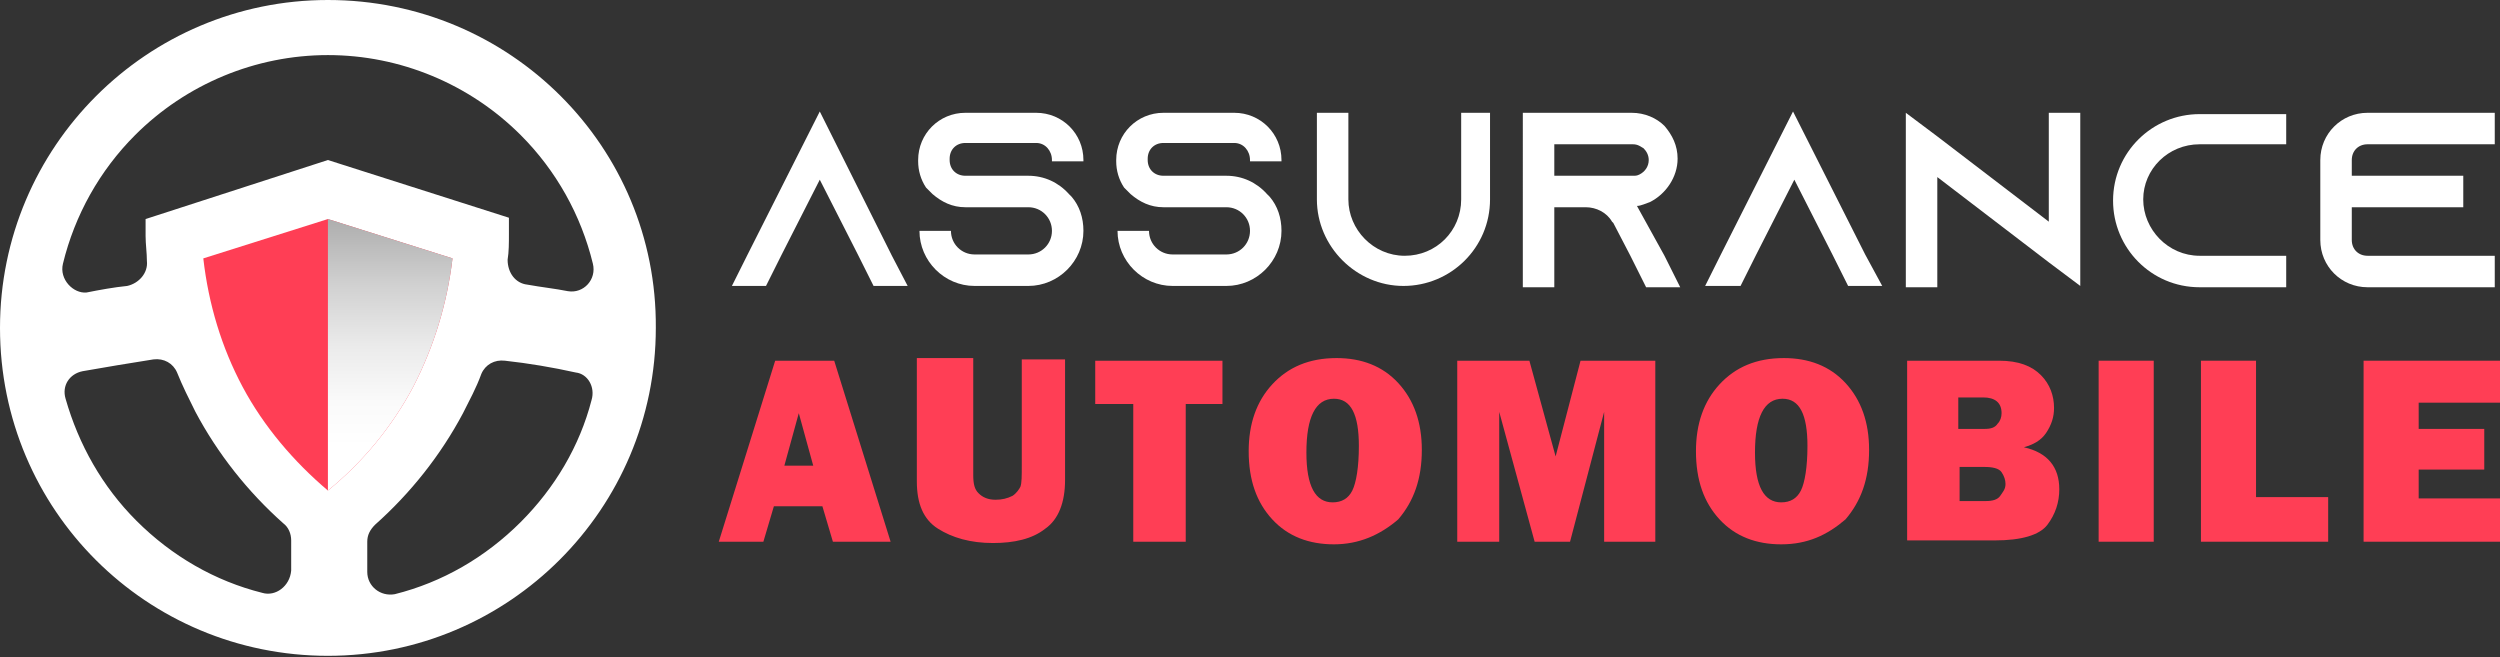 <?xml version="1.0" encoding="utf-8"?>
<!-- Generator: Adobe Illustrator 24.1.0, SVG Export Plug-In . SVG Version: 6.00 Build 0)  -->
<svg version="1.1" id="Layer_1" xmlns="http://www.w3.org/2000/svg" xmlns:xlink="http://www.w3.org/1999/xlink" x="0px" y="0px"
	 width="190.6px" height="50.1px" viewBox="0 0 190.6 50.1" style="enable-background:new 0 0 190.6 50.1;" xml:space="preserve">
<rect x="0" y="0" width="190.6" height="50.1" fill="#333333" stroke="none"/>
<style type="text/css">
	.st0{fill:#FFFFFF;}
	.st1{fill:#FF3E55;}
	.st2{fill-rule:evenodd;clip-rule:evenodd;fill:#FFFFFF;}
	.st3{fill-rule:evenodd;clip-rule:evenodd;fill:#FF3E55;}
	.st4{fill-rule:evenodd;clip-rule:evenodd;fill:url(#SVGID_1_);}
</style>
<g>
	<g>
		<path class="st0" d="M69.2,21.8h-2.6l-1.2-2.4l-2.9-5.7l-2.9,5.7l-1.2,2.4h-2.6l1.2-2.4l5.5-10.9L68,19.5L69.2,21.8z"/>
		<path class="st0" d="M80.2,12.2L80.2,12.2c0-0.7-0.5-1.3-1.2-1.3h-5.4c-0.7,0-1.2,0.5-1.2,1.2v0.1c0,0.7,0.5,1.2,1.2,1.2h4.8
			c1.2,0,2.3,0.5,3.1,1.4c0.1,0.1,0.1,0.1,0.2,0.2c0.6,0.7,0.9,1.6,0.9,2.6c0,2.3-1.9,4.2-4.2,4.2h-4.1c-2.3,0-4.2-1.9-4.2-4.2h2.4
			c0,1,0.8,1.8,1.8,1.8h4.1c1,0,1.8-0.8,1.8-1.8c0-1-0.8-1.8-1.8-1.8h-4.8c-1,0-1.8-0.4-2.5-1c-0.2-0.2-0.3-0.3-0.5-0.5
			c-0.4-0.6-0.6-1.3-0.6-2v-0.1c0-2,1.6-3.6,3.6-3.6H79c2,0,3.6,1.6,3.6,3.6v0.1H80.2z"/>
		<path class="st0" d="M95.3,12.2L95.3,12.2c0-0.7-0.5-1.3-1.2-1.3h-5.4c-0.7,0-1.2,0.5-1.2,1.2v0.1c0,0.7,0.5,1.2,1.2,1.2h4.8
			c1.2,0,2.3,0.5,3.1,1.4c0.1,0.1,0.1,0.1,0.2,0.2c0.6,0.7,0.9,1.6,0.9,2.6c0,2.3-1.9,4.2-4.2,4.2h-4.1c-2.3,0-4.2-1.9-4.2-4.2h2.4
			c0,1,0.8,1.8,1.8,1.8h4.1c1,0,1.8-0.8,1.8-1.8c0-1-0.8-1.8-1.8-1.8h-4.8c-1,0-1.8-0.4-2.5-1c-0.2-0.2-0.3-0.3-0.5-0.5
			c-0.4-0.6-0.6-1.3-0.6-2v-0.1c0-2,1.6-3.6,3.6-3.6h5.4c2,0,3.6,1.6,3.6,3.6v0.1H95.3z"/>
		<path class="st0" d="M113.6,8.6v6.6c0,3.7-3,6.6-6.6,6.6s-6.6-3-6.6-6.6V8.6h2.4v6.6c0,2.3,1.9,4.3,4.3,4.3s4.3-1.9,4.3-4.3V8.6
			H113.6z"/>
		<path class="st0" d="M126.9,19.5l1.2,2.4h-2.6l-1.2-2.4L123,17l-0.1-0.1c-0.4-0.7-1.2-1.1-2-1.1h-2.4v6.1h-2.4V8.6h8.3
			c1,0,1.9,0.4,2.5,1c0.6,0.7,1,1.5,1,2.5c0,1.4-0.9,2.7-2.1,3.3c-0.3,0.1-0.7,0.3-1,0.3c0,0,0,0,0,0L126.9,19.5z M124.5,13.4
			c0.2,0,0.3,0,0.5-0.1c0.4-0.2,0.7-0.6,0.7-1.1c0-0.4-0.2-0.7-0.4-0.9c-0.2-0.1-0.4-0.3-0.8-0.3h-6v2.4H124.5z"/>
		<path class="st0" d="M143.5,21.8h-2.6l-1.2-2.4l-2.9-5.7l-2.9,5.7l-1.2,2.4H130l1.2-2.4l5.5-10.9l5.5,10.9L143.5,21.8z"/>
		<path class="st0" d="M158.6,8.6v13.2l-2.4-1.8l-8.5-6.5v8.4h-2.4V8.6l2.4,1.8l8.5,6.5V8.6H158.6z"/>
		<path class="st0" d="M163.4,15.2c0,2.3,1.9,4.3,4.3,4.3h6.6v2.4h-6.6c-3.7,0-6.6-3-6.6-6.6c0-3.7,3-6.6,6.6-6.6h6.6V11h-6.6
			C165.3,11,163.4,12.9,163.4,15.2z"/>
		<path class="st0" d="M179.3,12.2v1.2h8.5v2.4h-8.5v2.5c0,0.7,0.5,1.2,1.2,1.2h9.7v2.4h-9.7c-2,0-3.6-1.6-3.6-3.6v-6.1
			c0-2,1.6-3.6,3.6-3.6h9.7V11h-9.7C179.8,11,179.3,11.5,179.3,12.2z"/>
		<path class="st1" d="M63.5,41.3l-0.8-2.7h-3.7l-0.8,2.7h-3.4l4.3-13.8h4.5l4.3,13.8H63.5z M59.8,35.5H62l-1.1-4L59.8,35.5z"/>
		<path class="st1" d="M81.2,27.5v9.1c0,1.7-0.5,3-1.5,3.7c-1,0.8-2.4,1.1-4,1.1c-1.7,0-3.1-0.4-4.2-1.1c-1.1-0.7-1.6-1.9-1.6-3.6
			v-9.4h4.3v8.9c0,0.7,0.1,1.1,0.4,1.4c0.3,0.3,0.7,0.5,1.3,0.5c0.5,0,0.9-0.1,1.3-0.3c0.3-0.2,0.5-0.5,0.6-0.7
			c0.1-0.3,0.1-0.8,0.1-1.6v-8.1H81.2z"/>
		<path class="st1" d="M90.4,30.8v10.5h-4V30.8h-2.9v-3.3h9.7v3.3H90.4z"/>
		<path class="st1" d="M101.7,41.5c-1.9,0-3.5-0.6-4.7-1.9c-1.2-1.3-1.8-3-1.8-5.2c0-2.1,0.6-3.8,1.8-5.1s2.8-2,4.9-2
			c1.9,0,3.5,0.6,4.7,1.9c1.2,1.3,1.8,3,1.8,5.1c0,2.2-0.6,3.9-1.8,5.3C105.2,40.8,103.6,41.5,101.7,41.5z M101.6,38.3
			c0.7,0,1.2-0.3,1.5-0.9c0.3-0.6,0.5-1.8,0.5-3.4c0-2.4-0.6-3.6-1.9-3.6c-1.4,0-2.1,1.4-2.1,4.1C99.6,37.1,100.3,38.3,101.6,38.3z"
			/>
		<path class="st1" d="M126.2,27.5v13.8h-3.9v-9.9l-2.6,9.9h-2.7l-2.7-9.9v9.9h-3.2V27.5h5.5l2,7.3l1.9-7.3H126.2z"/>
		<path class="st1" d="M135.8,41.5c-1.9,0-3.5-0.6-4.7-1.9c-1.2-1.3-1.8-3-1.8-5.2c0-2.1,0.6-3.8,1.8-5.1s2.8-2,4.9-2
			c1.9,0,3.5,0.6,4.7,1.9c1.2,1.3,1.8,3,1.8,5.1c0,2.2-0.6,3.9-1.8,5.3C139.3,40.8,137.8,41.5,135.8,41.5z M135.8,38.3
			c0.7,0,1.2-0.3,1.5-0.9c0.3-0.6,0.5-1.8,0.5-3.4c0-2.4-0.6-3.6-1.9-3.6c-1.4,0-2.1,1.4-2.1,4.1C133.8,37.1,134.5,38.3,135.8,38.3z
			"/>
		<path class="st1" d="M145.4,41.3V27.5h7c1.5,0,2.5,0.4,3.2,1.1c0.7,0.7,1,1.6,1,2.5c0,0.7-0.2,1.3-0.6,1.9c-0.4,0.6-1,0.9-1.7,1.1
			c1.8,0.4,2.7,1.5,2.7,3.2c0,1-0.3,1.9-0.9,2.7c-0.6,0.8-2,1.2-4,1.2H145.4z M149.3,32.7h2c0.5,0,0.8-0.1,1-0.4
			c0.2-0.2,0.3-0.5,0.3-0.8c0-0.8-0.5-1.2-1.4-1.2h-1.9V32.7z M149.3,38.2h2.1c0.5,0,0.9-0.1,1.1-0.4c0.2-0.3,0.4-0.5,0.4-0.9
			c0-0.3-0.1-0.6-0.3-0.9s-0.7-0.4-1.3-0.4h-1.9V38.2z"/>
		<path class="st1" d="M164.2,27.5v13.8h-4.2V27.5H164.2z"/>
		<path class="st1" d="M177.5,37.9v3.4h-9.7V27.5h4.2v10.4H177.5z"/>
		<path class="st1" d="M190.6,38v3.3h-10.4V27.5h10.4v3.2h-6.2v2h5v3.1h-5V38H190.6z"/>
	</g>
</g>
<g>
	<path class="st2" d="M25,0C11.2,0,0,11.2,0,25c0,13.9,11.2,25,25,25c13.8,0,25-11.2,25-25C50.1,11.2,38.9,0,25,0z M4.8,20.1
		c0.9-3.7,2.8-7.1,5.5-9.8c3.9-3.9,9.2-6.1,14.7-6.1c5.5,0,10.8,2.2,14.7,6.1c2.7,2.7,4.6,6.1,5.5,9.8c0.3,1.2-0.7,2.3-1.9,2.1
		c-1-0.2-2-0.3-3.1-0.5c-0.9-0.1-1.5-0.9-1.5-1.9c0.1-0.6,0.1-1.3,0.1-1.9l0-1.3L25,12.2l-13.9,4.5l0,1.3c0,0.6,0.1,1.3,0.1,1.9
		c0.1,0.9-0.6,1.7-1.5,1.9c-1,0.1-2.1,0.3-3.1,0.5C5.6,22.4,4.5,21.3,4.8,20.1z M20,45.2c-3.6-0.9-6.9-2.8-9.6-5.5
		c-2.6-2.6-4.4-5.8-5.4-9.3c-0.3-1,0.3-1.9,1.3-2.1c1.7-0.3,3.5-0.6,5.4-0.9c0.8-0.1,1.5,0.3,1.8,1c0.4,1,0.9,2,1.4,3
		c1.7,3.2,4,6.1,6.7,8.5c0.4,0.3,0.6,0.8,0.6,1.3v2.3C22.1,44.7,21,45.5,20,45.2z M45.1,30.5c-0.9,3.5-2.8,6.7-5.4,9.3
		c-2.7,2.7-6,4.6-9.6,5.5C29,45.5,28,44.7,28,43.6v-2.3c0-0.5,0.2-0.9,0.6-1.3c2.7-2.4,5-5.3,6.7-8.5c0.5-1,1-1.9,1.4-3
		c0.3-0.7,1-1.1,1.8-1c1.8,0.2,3.6,0.5,5.4,0.9C44.8,28.5,45.4,29.5,45.1,30.5z"/>
	<g>
		<path class="st3" d="M25,37.4c-2.6-2.2-4.9-4.9-6.5-7.9c-1.6-3-2.6-6.3-3-9.8l9.5-3l9.5,3c-0.4,3.4-1.4,6.7-3,9.8
			C29.9,32.5,27.7,35.2,25,37.4z"/>
		<linearGradient id="SVGID_1_" gradientUnits="userSpaceOnUse" x1="29.781" y1="14.302" x2="29.781" y2="34.029">
			<stop  offset="0" style="stop-color:#999999"/>
			<stop  offset="0.133" style="stop-color:#AFAFAF"/>
			<stop  offset="0.38" style="stop-color:#D1D1D1"/>
			<stop  offset="0.615" style="stop-color:#EBEBEB"/>
			<stop  offset="0.828" style="stop-color:#FAFAFA"/>
			<stop  offset="1" style="stop-color:#FFFFFF"/>
		</linearGradient>
		<path class="st4" d="M25,37.4c0-9.1,0-20.7,0-20.7l9.5,3c-0.4,3.4-1.4,6.7-3,9.8C29.9,32.5,27.7,35.2,25,37.4z"/>
	</g>
</g>
</svg>
